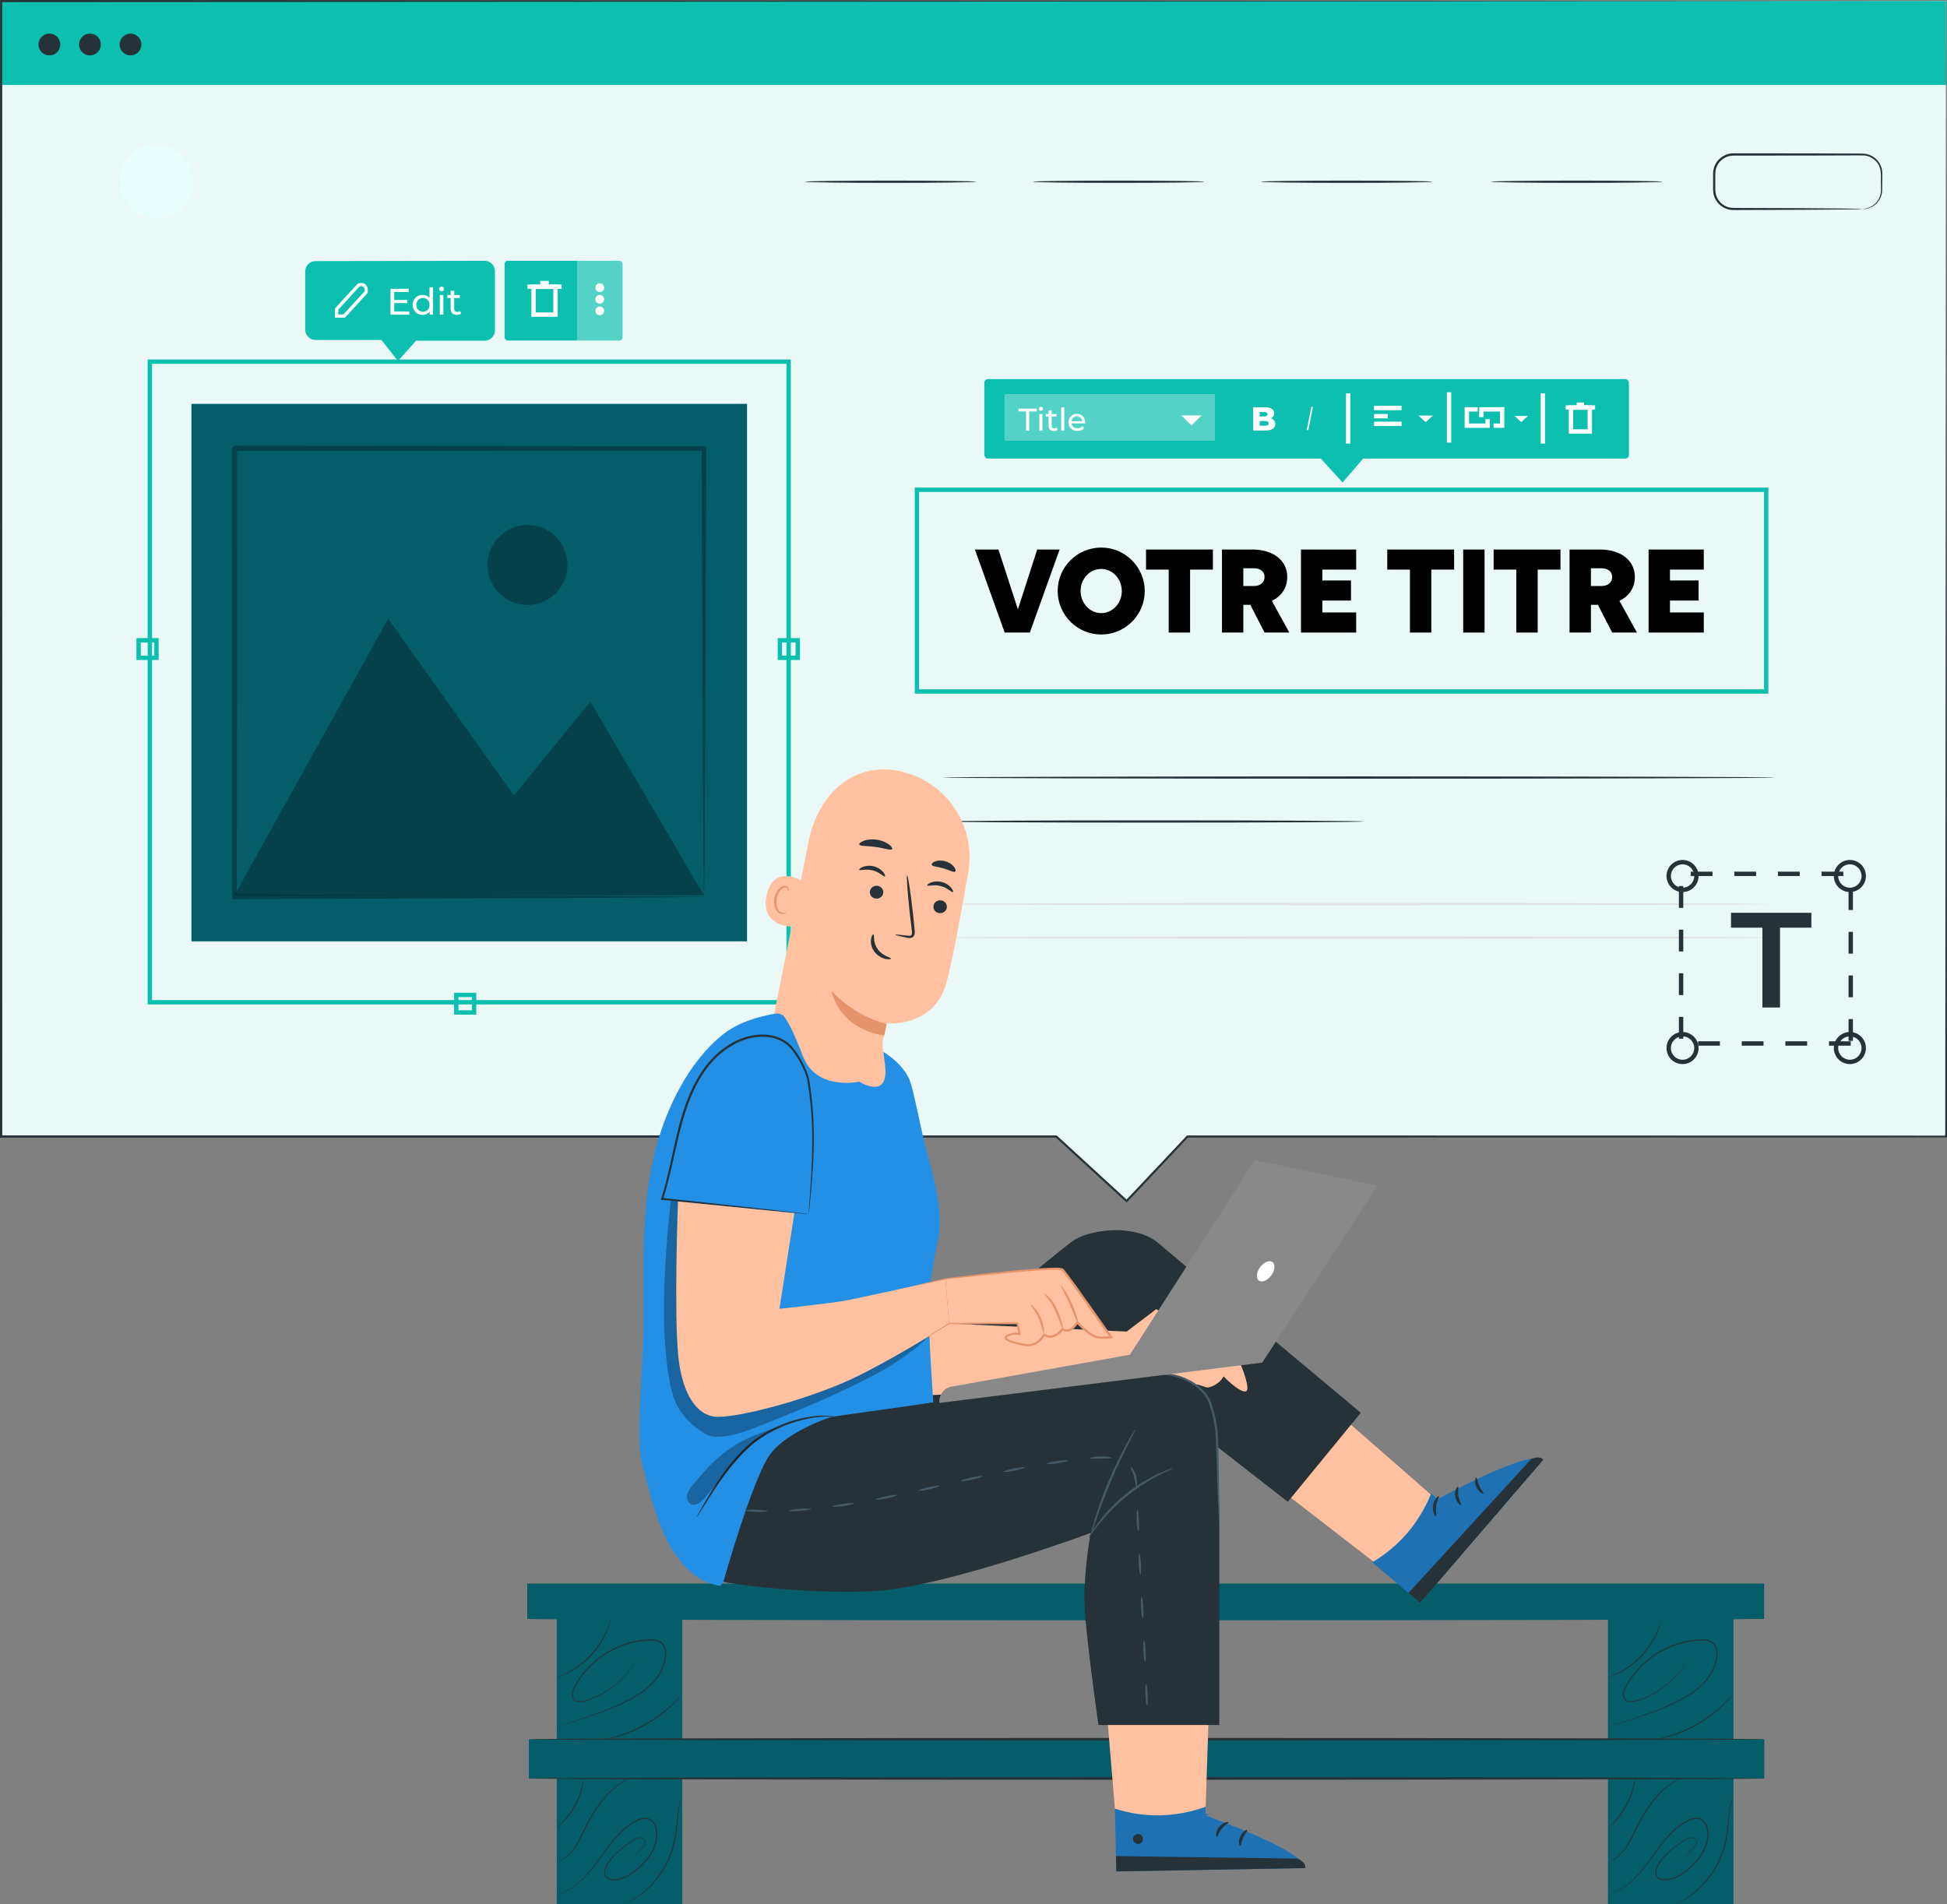 <?xml version="1.0" encoding="UTF-8"?><svg id="Calque_1" xmlns="http://www.w3.org/2000/svg" viewBox="0 0 2249.42 2199.92"><rect x="0" y="0" width="2249.42" height="2199.92" fill="#808080" stroke="none"/><defs><style>.cls-1{fill:#eaf9f8;}.cls-2{fill:#e6fffd;}.cls-3{fill:#e5936a;}.cls-4{fill:#fff;}.cls-5{fill:#ffc19f;}.cls-6{fill:#e0e0e0;}.cls-7{fill:#1e72b4;}.cls-8{fill:#055d69;}.cls-9{fill:#0dbfaf;}.cls-10{fill:#455a64;}.cls-11{fill:#888;}.cls-12{fill:#263238;}.cls-13{fill:#2490e5;}.cls-14{opacity:.3;}</style></defs><polygon class="cls-1" points="2248.41 1.22 1.31 1.22 1.31 1313.15 1220.32 1313.15 1301.63 1387.69 1371.94 1313.15 2248.41 1313.15 2248.41 1.22"/><rect class="cls-9" x="1.31" y="1.22" width="2247.1" height="96.97"/><circle class="cls-12" cx="57.05" cy="51.42" r="12.6"/><circle class="cls-12" cx="103.91" cy="51.42" r="12.6"/><circle class="cls-12" cx="150.78" cy="51.42" r="12.6"/><path class="cls-12" d="m1127.98,209.98c0,.72-44.35,1.31-99.05,1.31s-99.06-.59-99.06-1.31,44.34-1.31,99.06-1.31,99.05.59,99.05,1.31Z"/><path class="cls-12" d="m1391.49,209.98c0,.72-44.35,1.31-99.05,1.31s-99.06-.59-99.06-1.31,44.34-1.31,99.06-1.31,99.05.59,99.05,1.31Z"/><path class="cls-12" d="m1654.99,209.98c0,.72-44.35,1.31-99.05,1.31s-99.06-.59-99.06-1.31,44.34-1.31,99.06-1.31,99.05.59,99.05,1.31Z"/><path class="cls-12" d="m1920.84,209.98c0,.72-44.35,1.31-99.05,1.31s-99.06-.59-99.06-1.31,44.34-1.31,99.06-1.31,99.05.59,99.05,1.31Z"/><path class="cls-9" d="m352.62,313.6v67.31c0,6.57,5.33,11.9,11.89,11.9h76.19l19.05,24.24,20.89-23.36h79.25c6.57,0,11.9-5.33,11.9-11.89v-68.55c0-6.58-5.34-11.91-11.92-11.9l-195.38.36c-6.56.01-11.87,5.33-11.87,11.89Z"/><path class="cls-4" d="m398.47,367.12h-11.43v-10.77l26.31-28.73.53-.14c3.68-1.01,6.55-.59,8.52,1.22,3.32,3.04,2.43,8.64,2.32,9.27l-.1.54-26.15,28.62Zm-7.65-3.78h5.98l24.26-26.56c.15-1.41.12-4.09-1.22-5.32-.88-.8-2.37-.97-4.46-.48l-24.56,26.83v5.53Z"/><path class="cls-4" d="m472.89,359.86v3.72h-21.72v-29.92h21.12v3.72h-16.84v9.19h15.01v3.63h-15.01v9.66h17.44Z"/><path class="cls-4" d="m500.32,331.86v31.72h-3.93v-3.59c-1.84,2.57-4.75,3.85-8.08,3.85-6.63,0-11.46-4.66-11.46-11.58s4.83-11.54,11.46-11.54c3.21,0,6.03,1.2,7.91,3.63v-12.48h4.1Zm-4.06,20.39c0-4.83-3.29-7.95-7.61-7.95s-7.65,3.12-7.65,7.95,3.29,7.99,7.65,7.99,7.61-3.16,7.61-7.99Z"/><path class="cls-4" d="m507.39,333.91c0-1.5,1.2-2.69,2.78-2.69s2.78,1.15,2.78,2.61c0,1.54-1.15,2.74-2.78,2.74s-2.78-1.15-2.78-2.65Zm.73,7.01h4.1v22.66h-4.1v-22.66Z"/><path class="cls-4" d="m532.79,362.25c-1.24,1.07-3.12,1.58-4.96,1.58-4.57,0-7.18-2.52-7.18-7.1v-12.44h-3.85v-3.38h3.85v-4.96h4.1v4.96h6.5v3.38h-6.5v12.27c0,2.44,1.28,3.81,3.55,3.81,1.2,0,2.35-.39,3.21-1.07l1.28,2.95Z"/><path class="cls-9" d="m913.65,1160.55H170.6V415.35h743.04v745.2Zm-738-5.04h732.96V420.39H175.64v735.12Z"/><path class="cls-9" d="m550.27,1172.37h-25.65v-25.31h25.65v25.31Zm-20.61-5.04h15.57v-15.23h-15.57v15.23Z"/><path class="cls-9" d="m924.17,762.58h-25.64v-25.31h25.64v25.31Zm-20.61-5.04h15.57v-15.23h-15.57v15.23Z"/><path class="cls-9" d="m183.28,762.58h-25.65v-25.31h25.65v25.31Zm-20.61-5.04h15.57v-15.23h-15.57v15.23Z"/><path class="cls-9" d="m2043.07,801.49h-986.23v-238.11h986.23v238.11Zm-981.19-5.04h976.15v-228.03h-976.15v228.03Z"/><path class="cls-12" d="m2050.18,898.4c0,.73-215.19,1.31-480.58,1.31s-480.63-.59-480.63-1.31,215.14-1.31,480.63-1.31,480.58.59,480.58,1.31Z"/><path class="cls-6" d="m2045,1044.65c0,.73-215.19,1.31-480.58,1.31s-480.63-.59-480.63-1.31,215.15-1.31,480.63-1.31,480.58.59,480.58,1.31Z"/><path class="cls-6" d="m2045,1083.31c0,.73-215.19,1.31-480.58,1.31s-480.63-.59-480.63-1.31,215.15-1.31,480.63-1.31,480.58.59,480.58,1.31Z"/><path class="cls-12" d="m1575.76,949.16c0,.72-108.98,1.31-243.38,1.31s-243.4-.59-243.4-1.31,108.96-1.31,243.4-1.31,243.38.59,243.38,1.31Z"/><path class="cls-12" d="m2138.22,1208.19h-25.19v-5.04h25.19v5.04Zm-50.39,0h-25.19v-5.04h25.19v5.04Zm-50.39,0h-25.19v-5.04h25.19v5.04Zm-50.39,0h-25.19v-5.04h25.19v5.04Zm153.69-5.55h-5.04v-25.19h5.04v25.19Zm-196.02-2.51h-5.04v-25.19h5.04v25.19Zm196.02-47.88h-5.04v-25.19h5.04v25.19Zm-196.02-2.51h-5.04v-25.19h5.04v25.19Zm196.02-47.88h-5.04v-25.19h5.04v25.19Zm-196.02-2.51h-5.04v-25.19h5.04v25.19Zm196.02-47.88h-5.04v-25.19h5.04v25.19Zm-196.02-2.51h-5.04v-25.19h5.04v25.19Zm184.93-36.79h-25.19v-5.04h25.19v5.04Zm-50.39,0h-25.19v-5.04h25.19v5.04Zm-50.39,0h-25.19v-5.04h25.19v5.04Zm-50.38,0h-25.19v-5.04h25.19v5.04Z"/><path class="cls-12" d="m1943.9,1030.69c-10.22,0-18.54-8.32-18.54-18.54s8.32-18.54,18.54-18.54,18.54,8.32,18.54,18.54-8.32,18.54-18.54,18.54Zm0-32.03c-7.44,0-13.5,6.06-13.5,13.5s6.06,13.5,13.5,13.5,13.5-6.05,13.5-13.5-6.06-13.5-13.5-13.5Z"/><path class="cls-12" d="m2137.21,1030.69c-10.22,0-18.54-8.32-18.54-18.54s8.32-18.54,18.54-18.54,18.54,8.32,18.54,18.54-8.32,18.54-18.54,18.54Zm0-32.03c-7.44,0-13.5,6.06-13.5,13.5s6.06,13.5,13.5,13.5,13.5-6.05,13.5-13.5-6.06-13.5-13.5-13.5Z"/><path class="cls-12" d="m1943.9,1229.48c-10.22,0-18.54-8.32-18.54-18.54s8.32-18.54,18.54-18.54,18.54,8.32,18.54,18.54-8.32,18.54-18.54,18.54Zm0-32.03c-7.44,0-13.5,6.06-13.5,13.5s6.06,13.5,13.5,13.5,13.5-6.06,13.5-13.5-6.06-13.5-13.5-13.5Z"/><path class="cls-12" d="m2137.21,1229.48c-10.22,0-18.54-8.32-18.54-18.54s8.32-18.54,18.54-18.54,18.54,8.32,18.54,18.54-8.32,18.54-18.54,18.54Zm0-32.03c-7.44,0-13.5,6.06-13.5,13.5s6.06,13.5,13.5,13.5,13.5-6.06,13.5-13.5-6.06-13.5-13.5-13.5Z"/><path class="cls-12" d="m2036.15,1071.86h-36.27v-17.2h92.85v17.2h-36.27v92.22h-20.32v-92.22Z"/><path class="cls-12" d="m2151.77,241.48c0-.16,1.68-.08,4.73-.79,2.98-.76,7.51-2.51,11.39-6.99,1.91-2.21,3.65-5.07,4.53-8.52,1.01-3.41.7-7.35.7-11.65-.54-8.3,1.97-19.1-5.55-26.99-3.41-3.84-8.5-6.55-14.1-6.95-5.7-.15-11.92,0-18.19-.01-12.64.04-26.13.08-40.33.12-28.43.03-59.63.07-92.4.1-7.77-.06-15.14,4.6-18.51,11.34-1.76,3.38-2.41,7.03-2.29,10.9,0,3.93,0,7.83-.01,11.69.05,3.92-.28,7.69.73,11.09.88,3.47,2.78,6.6,5.19,9.13,2.45,2.51,5.52,4.35,8.79,5.38,3.29,1.05,6.71.93,10.33.93,28.36.11,53.91.2,75.47.28,21.31.17,38.63.32,50.88.42,5.84.1,10.45.19,13.83.25,1.45.05,2.63.1,3.6.13.81.04,1.23.09,1.23.13s-.42.09-1.23.13c-.97.04-2.15.08-3.6.13-3.38.06-8,.14-13.83.25-12.24.1-29.57.24-50.88.42-21.55.08-47.11.18-75.47.28-3.46,0-7.34.18-11.05-1-3.67-1.14-7.1-3.19-9.86-5.99-2.71-2.82-4.85-6.33-5.85-10.22-.58-1.93-.75-3.95-.83-5.97,0-1.92,0-3.84-.01-5.78,0-3.86,0-7.76-.01-11.69-.15-3.98.59-8.36,2.56-12.09,3.78-7.59,12.09-12.84,20.83-12.77,32.77.04,63.98.07,92.4.1,14.19.04,27.68.08,40.33.12,6.35.07,12.33-.04,18.35.17,6.13.5,11.66,3.53,15.32,7.74,3.69,4.21,5.64,9.51,5.7,14.53-.02,4.84-.04,9.41-.06,13.69-.07,4.21.18,8.33-.97,11.98-1.01,3.63-2.91,6.6-4.97,8.86-4.19,4.58-8.96,6.22-12.04,6.83-3.16.56-4.84.28-4.84.28Z"/><rect class="cls-9" x="583" y="301.35" width="136.22" height="92.06" rx="3.51" ry="3.51"/><path class="cls-4" d="m644.31,366.03h-30.38v-37.11h30.38v37.11Zm-25.34-5.04h20.3v-27.03h-20.3v27.03Z"/><rect class="cls-4" x="624.18" y="324.57" width="9.88" height="6.47"/><rect class="cls-4" x="609.36" y="328.72" width="39.52" height="5.04"/><path class="cls-4" d="m697.96,332.38c0,2.78-2.25,5.03-5.03,5.03s-5.03-2.25-5.03-5.03,2.25-5.03,5.03-5.03,5.03,2.25,5.03,5.03Z"/><path class="cls-4" d="m697.96,345.78c0,2.78-2.25,5.03-5.03,5.03s-5.03-2.25-5.03-5.03,2.25-5.03,5.03-5.03,5.03,2.25,5.03,5.03Z"/><path class="cls-4" d="m697.96,359.18c0,2.78-2.25,5.03-5.03,5.03s-5.03-2.25-5.03-5.03,2.25-5.03,5.03-5.03,5.03,2.25,5.03,5.03Z"/><g class="cls-14"><path class="cls-4" d="m666.67,301.35h49.05c1.94,0,3.51,1.57,3.51,3.51v85.05c0,1.94-1.57,3.51-3.51,3.51h-49.05v-92.06h0Z"/></g><rect class="cls-8" x="221.18" y="466.63" width="641.89" height="621.02"/><g class="cls-14"><polygon points="270.95 1034.5 448.51 714.93 593.75 919.18 682 810.71 813.3 1034.5 270.95 1034.5"/></g><g class="cls-14"><path d="m655.62,652.77c0,25.51-20.68,46.19-46.19,46.19s-46.19-20.68-46.19-46.19,20.68-46.19,46.19-46.19,46.19,20.68,46.19,46.19Z"/></g><g class="cls-14"><path d="m813.3,515.42c-157.08-.12-343.28-.27-542.3-.43.6-.68-5.84,5.83-3.12,3.15v17.57s0,17.64,0,17.64c0,11.74,0,23.42,0,35.06,0,23.27,0,46.33.02,69.15.03,45.64.05,90.32.08,133.82.1,86.97.2,169.2.29,244.84v2.68h2.66c162.58-.57,298.38-1.03,393.85-1.36,47.14-.3,84.31-.54,110-.7,12.4-.13,22.02-.24,28.82-.31,3.06-.06,5.44-.12,7.31-.15,1.62-.05,2.43-.1,2.37-.15-.05-.05-.95-.1-2.67-.15-1.94-.04-4.43-.09-7.6-.15-6.93-.07-16.72-.18-29.34-.31-25.83-.16-63.21-.4-110.6-.7-94.53-.33-228.78-.79-389.47-1.35.09-74.92.19-156.23.29-242.19.03-43.5.05-88.18.08-133.82,0-22.82.02-45.88.02-69.15,0-11.64,0-23.32,0-35.06v-32.24c196.8-.16,380.95-.3,536.69-.43.55,153.92,1.01,282.15,1.34,372.35.29,45.22.52,80.84.68,105.47.13,12.01.23,21.34.31,27.95.06,3.01.11,5.38.14,7.24.05,1.64.1,2.5.15,2.55.05.05.1-.71.15-2.25.04-1.79.09-4.06.15-6.96.07-6.49.17-15.64.3-27.44.16-24.48.39-59.9.68-104.87.32-91.12.79-220.86,1.34-376.64v-2.62s-2.63,0-2.63,0Z"/></g><rect class="cls-9" x="1137.23" y="438.03" width="744.67" height="91.83" rx="4.08" ry="4.08"/><g class="cls-14"><rect class="cls-4" x="1160.51" y="455.29" width="243.18" height="54.04"/></g><path class="cls-4" d="m1185.48,475.34h-8.75v-3.17h21.11v3.17h-8.75v22.34h-3.61v-22.34Z"/><path class="cls-4" d="m1200.2,472.39c0-1.27,1.02-2.3,2.37-2.3s2.37.98,2.37,2.22c0,1.31-.98,2.33-2.37,2.33s-2.37-.98-2.37-2.26Zm.62,5.98h3.5v19.32h-3.5v-19.32Z"/><path class="cls-4" d="m1221.85,496.55c-1.06.91-2.66,1.35-4.23,1.35-3.9,0-6.13-2.15-6.13-6.05v-10.6h-3.28v-2.88h3.28v-4.23h3.5v4.23h5.54v2.88h-5.54v10.46c0,2.08,1.1,3.24,3.03,3.24,1.02,0,2-.33,2.74-.91l1.09,2.51Z"/><path class="cls-4" d="m1226.07,470.64h3.5v27.04h-3.5v-27.04Z"/><path class="cls-4" d="m1253.62,489.19h-15.67c.44,3.39,3.17,5.65,7,5.65,2.26,0,4.16-.76,5.58-2.33l1.93,2.26c-1.75,2.04-4.41,3.13-7.62,3.13-6.23,0-10.39-4.12-10.39-9.88s4.12-9.84,9.69-9.84,9.55,4.01,9.55,9.95c0,.29-.04.73-.07,1.06Zm-15.67-2.51h12.39c-.36-3.25-2.8-5.54-6.2-5.54s-5.83,2.26-6.2,5.54Z"/><polygon class="cls-4" points="1364.95 480 1388.11 480 1376.53 491.58 1364.95 480"/><path class="cls-4" d="m1473.36,490.01c0,4.64-3.84,7.37-11.05,7.37h-14.5v-26.86h13.73c7.06,0,10.52,2.88,10.52,7.02,0,2.57-1.3,4.64-3.61,5.83,3.03,1.07,4.91,3.38,4.91,6.64Zm-18.03-14v5.18h5.22c2.53,0,3.83-.88,3.83-2.61s-1.3-2.57-3.83-2.57h-5.22Zm10.36,13.16c0-1.84-1.38-2.72-3.99-2.72h-6.37v5.45h6.37c2.61,0,3.99-.88,3.99-2.72Z"/><path class="cls-4" d="m1515.02,470.08h1.96l-5.37,26.86h-1.95l5.37-26.86Z"/><rect class="cls-4" x="1555.04" y="454.41" width="5.04" height="58.13"/><rect class="cls-4" x="1671.61" y="453.25" width="5.04" height="58.13"/><rect class="cls-4" x="1780.03" y="454.41" width="5.04" height="58.13"/><rect class="cls-4" x="1587.44" y="468.84" width="31.8" height="5.04"/><rect class="cls-4" x="1587.44" y="487.18" width="31.8" height="5.04"/><rect class="cls-4" x="1587.44" y="478.33" width="15.9" height="5.04"/><polygon class="cls-4" points="1638.74 480.14 1655.53 480.14 1647.14 487.74 1638.74 480.14"/><polygon class="cls-4" points="1721.23 494.37 1692.14 494.37 1692.14 470.48 1707.21 470.48 1707.21 475.52 1697.18 475.52 1697.18 489.33 1716.19 489.33 1716.19 484.31 1721.23 484.31 1721.23 494.37"/><polygon class="cls-4" points="1738 494.37 1725.6 494.37 1725.6 489.33 1732.96 489.33 1732.96 475.52 1713.95 475.52 1713.95 481.95 1708.91 481.95 1708.91 470.48 1738 470.48 1738 494.37"/><polygon class="cls-4" points="1749.78 480.52 1765.31 480.52 1757.54 487.74 1749.78 480.52"/><path class="cls-4" d="m1839.27,501.07h-26.83v-32.62h26.83v32.62Zm-21.79-5.04h16.75v-22.54h-16.75v22.54Z"/><rect class="cls-4" x="1821.6" y="465.06" width="8.5" height="5.57"/><rect class="cls-4" x="1808.86" y="468.28" width="33.99" height="5.04"/><polygon class="cls-9" points="1521.3 524.67 1551.12 557.44 1579.96 524.02 1521.3 524.67"/><circle class="cls-2" cx="180.76" cy="209.98" r="42.78"/><path class="cls-12" d="m2248.41,1.22c0,8.15.39,508.76,1.01,1311.93v1.01s-1.01,0-1.01,0c-262.67.06-557.53.12-876.47.19l.88-.38c-21.71,23.03-45.91,48.69-70.3,74.56l-.83.88-.89-.81c-25.18-23.08-53.14-48.71-81.32-74.53l.84.33c-367.49.02-769.51.05-1188.26.07H0v-1.31C.03,848.65.07,405.41.1,1.22V0h1.22c1318.38.71,2236.08,1.21,2247.1,1.22-11.01,0-928.72.5-2247.1,1.22l1.22-1.22c.03,404.19.06,847.43.09,1311.93l-1.31-1.31h30.75c418.75.03,820.76.05,1188.26.07h.48l.36.33c28.17,25.83,56.12,51.47,81.29,74.56l-1.71.06c24.4-25.86,48.6-51.51,70.32-74.53l.36-.38h.52c318.94.07,613.8.14,876.47.19l-1.01,1.01c.62-803.16,1.01-1303.78,1.01-1311.93Z"/><path class="cls-12" d="m687.63,2035.14c0-.72,278.44-1.31,622.03-1.31s621.97.59,621.97,1.31-278.5,1.31-621.97,1.31"/><rect class="cls-8" x="643.22" y="2049.93" width="145.03" height="149.99"/><path class="cls-12" d="m728.16,2054.01c.04.1-1.63.88-4.52,2.52-2.87,1.66-6.97,4.21-11.56,7.98-9.31,7.39-20.08,20.07-28.96,35.92-4.54,7.87-8.23,15.69-11.77,22.76-3.55,7.05-7.37,13.19-11.5,17.59-4.08,4.44-8.26,7.14-11.31,8.52-3.06,1.41-4.94,1.63-4.94,1.63-.04-.12,1.78-.53,4.73-2.05,2.94-1.49,6.96-4.24,10.89-8.68,8.27-8.7,13.75-24.57,22.86-40.38,8.92-15.94,19.93-28.7,29.47-35.99,4.7-3.72,8.91-6.18,11.87-7.73,2.98-1.52,4.75-2.11,4.75-2.11Z"/><path class="cls-12" d="m725.83,2150.27s.96-.8,2.78-2.3c1.82-1.51,4.47-3.78,7.66-6.94,1.59-1.58,3.31-3.39,5.11-5.44,1.7-2,4-4.39,3.81-7.48-.25-3.09-4.08-5.14-7.41-4.27-3.43.78-6.46,3.34-9.8,5.52-6.57,4.57-13.73,9.8-19.93,16.88-3.04,3.53-5.98,7.53-7.94,12.03-.91,2.26-1.45,4.79-.83,7.14.6,2.36,2.5,4.24,4.89,5.11,4.83,1.82,10.46.61,15.53-1.24,5.13-1.97,9.9-5.08,14.36-8.67,8.83-7.23,17.39-16.16,21.56-27.63,2.06-5.68,2.95-11.75,2.21-17.58-.65-5.66-3.44-11.72-8.92-13.31-5.4-1.56-11.08.74-15.74,3.4-4.8,2.72-9.11,6.04-13.03,9.58-15.57,14.45-25.21,31.35-35.45,43.75-9.96,12.69-20.31,21.1-28.33,25.25-3.98,2.14-7.29,3.34-9.56,4.02-2.27.69-3.51.88-3.51.88,0,0,.29-.12.87-.3.58-.19,1.45-.4,2.56-.81,2.24-.75,5.5-2.01,9.41-4.2,7.89-4.25,18.06-12.67,27.89-25.37,10.12-12.41,19.67-29.37,35.37-44.04,3.95-3.6,8.32-6.98,13.2-9.76,4.78-2.71,10.65-5.22,16.66-3.53,2.94.87,5.44,3.02,6.96,5.66,1.58,2.62,2.41,5.62,2.8,8.63.77,6.05-.15,12.31-2.27,18.14-4.3,11.8-13.03,20.85-21.96,28.14-4.54,3.64-9.41,6.81-14.69,8.83-5.22,1.88-11.03,3.18-16.34,1.2-2.61-.94-4.86-3.14-5.53-5.86-.7-2.72-.06-5.45.9-7.82,2.08-4.73,5.05-8.7,8.17-12.3,6.33-7.16,13.57-12.38,20.2-16.92,3.36-2.15,6.39-4.72,10.12-5.56,3.65-.92,7.93,1.33,8.24,4.96.15,3.55-2.35,5.93-4.05,7.93-1.84,2.04-3.59,3.83-5.21,5.4-6.54,6.22-10.77,8.9-10.77,8.9Z"/><path class="cls-12" d="m787.34,2076.03c.12.04-.52,2-1.33,5.64-.83,3.63-1.74,8.95-2.44,15.58-.75,6.62-1.24,14.56-2.5,23.34-1.26,8.77-3.8,18.29-7.97,27.66-8.33,18.84-21.49,32.74-32.17,40.72-10.72,8.14-18.68,10.88-18.68,10.88-.02-.04.43-.31,1.29-.78,1.16-.62,2.41-1.28,3.79-2.02,3.2-1.9,7.88-4.6,13.08-8.76,10.46-8.08,23.36-21.91,31.59-40.53,8.6-18.57,9.01-37.43,10.72-50.6.82-6.64,1.86-11.97,2.83-15.59.95-3.62,1.79-5.53,1.79-5.53Z"/><path class="cls-12" d="m674.63,2053.55c.08,0,.03.95-.13,2.66-.14,1.71-.52,4.16-1.14,7.16-1.23,6-3.78,14.17-8.16,22.46-4.4,8.29-9.74,14.99-14.04,19.35-2.14,2.19-3.98,3.86-5.32,4.93-1.33,1.08-2.09,1.64-2.14,1.58-.14-.17,2.75-2.61,6.84-7.09,4.1-4.47,9.25-11.14,13.59-19.33,4.33-8.18,6.96-16.19,8.4-22.09,1.44-5.9,1.89-9.65,2.1-9.63Z"/><rect class="cls-8" x="643.22" y="1864.56" width="145.03" height="145.03"/><path class="cls-12" d="m705.57,1870.63c.08.02-.21,1.33-.81,3.69-.55,2.37-1.66,5.73-3.28,9.77-3.21,8.09-9.18,18.77-18.23,28.6-9.08,9.8-19.25,16.6-27.06,20.45-3.9,1.94-7.16,3.3-9.48,4.05-2.3.78-3.59,1.18-3.61,1.1-.03-.08,1.2-.62,3.45-1.54,2.25-.87,5.44-2.35,9.26-4.36,7.64-4,17.6-10.83,26.57-20.51,8.93-9.71,14.94-20.18,18.32-28.11,1.71-3.96,2.92-7.26,3.61-9.57.73-2.31,1.18-3.58,1.26-3.56Z"/><path class="cls-12" d="m735.66,1917.63s-2.41,5.14-8.7,13.17c-6.24,7.97-16.78,18.82-32.92,27.47-4,2.19-8.4,4.09-13.07,5.83-4.56,1.67-9.94,3.57-15.38,1.71-2.66-.97-4.77-3.63-4.97-6.58-.28-2.94.7-5.77,1.87-8.38,2.58-5.13,5.55-10.23,9.21-15.04,14.26-19.39,37.7-35.54,65.35-40.24,3.45-.54,6.88-1.01,10.33-1.17,3.42-.31,6.9-.32,10.32.32,3.38.64,6.77,2.31,8.85,5.16,2.1,2.82,2.96,6.27,3.14,9.59.32,13.49-6.32,25.49-14.33,34.37-8.2,8.98-18.08,15.19-27.49,20.22-9.48,4.99-18.63,8.98-27.1,12.31-16.95,6.62-31.07,10.82-40.79,13.78-4.64,1.36-8.37,2.45-11.23,3.29-2.57.73-3.94,1.06-3.94,1.06,0,0,1.32-.48,3.87-1.29,2.84-.89,6.55-2.05,11.16-3.5,9.67-3.1,23.74-7.42,40.61-14.13,8.42-3.37,17.53-7.4,26.94-12.4,9.35-5.03,19.1-11.23,27.14-20.08,7.86-8.74,14.31-20.59,13.97-33.56-.18-3.17-1.01-6.4-2.92-8.94-1.88-2.58-4.92-4.09-8.13-4.7-3.23-.61-6.62-.6-10.01-.29-3.4.16-6.79.63-10.2,1.16-27.31,4.64-50.52,20.59-64.66,39.72-3.63,4.74-6.59,9.81-9.14,14.82-1.15,2.52-2.06,5.22-1.81,7.83.19,2.61,1.97,4.87,4.32,5.75,4.9,1.72,10.16.01,14.69-1.65,4.63-1.7,9-3.56,12.99-5.71,16.06-8.49,26.63-19.16,32.95-27.01,3.2-3.94,5.4-7.21,6.86-9.45,1.41-2.27,2.21-3.43,2.21-3.43Z"/><path class="cls-12" d="m787.12,1958.55s-.19.33-.63.89c-.64.77-1.3,1.57-2,2.41-1.73,2.09-4.42,4.97-7.9,8.36-6.94,6.8-17.43,15.36-30.36,22.71-12.95,7.31-25.7,11.91-35.1,14.36-4.7,1.24-8.55,2.06-11.24,2.47-1.08.17-2.1.32-3.09.48-.71.1-1.08.13-1.09.09,0-.04.35-.15,1.05-.32.98-.22,1.98-.46,3.04-.7,2.65-.55,6.45-1.5,11.1-2.83,9.29-2.65,21.88-7.33,34.73-14.59,12.83-7.29,23.32-15.67,30.37-22.28,3.53-3.3,6.31-6.07,8.14-8.06.75-.78,1.47-1.53,2.16-2.25.51-.51.79-.76.82-.73Z"/><rect class="cls-8" x="1857.69" y="1864.56" width="145.03" height="145.03"/><path class="cls-12" d="m1920.05,1870.63c.08.02-.21,1.33-.81,3.69-.55,2.37-1.66,5.73-3.28,9.77-3.21,8.09-9.18,18.77-18.23,28.6-9.08,9.8-19.25,16.6-27.06,20.45-3.9,1.94-7.16,3.3-9.48,4.05-2.3.78-3.59,1.18-3.61,1.1-.03-.08,1.2-.62,3.45-1.54,2.25-.87,5.44-2.35,9.26-4.36,7.64-4,17.6-10.83,26.57-20.51,8.93-9.71,14.94-20.18,18.33-28.11,1.71-3.96,2.92-7.26,3.61-9.57.73-2.31,1.18-3.58,1.26-3.56Z"/><path class="cls-12" d="m1950.13,1917.63s-2.41,5.14-8.7,13.17c-6.24,7.97-16.78,18.82-32.92,27.47-4,2.19-8.4,4.09-13.07,5.83-4.56,1.67-9.94,3.57-15.38,1.71-2.66-.97-4.77-3.63-4.97-6.58-.28-2.94.7-5.77,1.87-8.38,2.58-5.13,5.55-10.23,9.21-15.04,14.26-19.39,37.7-35.54,65.35-40.24,3.45-.54,6.88-1.01,10.33-1.17,3.42-.31,6.9-.32,10.32.32,3.38.64,6.77,2.31,8.85,5.16,2.1,2.82,2.96,6.27,3.14,9.59.32,13.49-6.32,25.49-14.33,34.37-8.2,8.98-18.08,15.19-27.49,20.22-9.48,4.99-18.63,8.98-27.1,12.31-16.95,6.62-31.07,10.82-40.79,13.78-4.64,1.36-8.37,2.45-11.23,3.29-2.57.73-3.94,1.06-3.94,1.06,0,0,1.32-.48,3.87-1.29,2.84-.89,6.55-2.05,11.16-3.5,9.67-3.1,23.74-7.42,40.61-14.13,8.42-3.37,17.53-7.4,26.94-12.4,9.35-5.03,19.1-11.23,27.14-20.08,7.86-8.74,14.31-20.59,13.97-33.56-.18-3.17-1.01-6.4-2.92-8.94-1.88-2.58-4.92-4.09-8.13-4.7-3.23-.61-6.62-.6-10.01-.29-3.4.16-6.79.63-10.2,1.16-27.31,4.64-50.52,20.59-64.66,39.72-3.63,4.74-6.59,9.81-9.14,14.82-1.15,2.52-2.06,5.22-1.81,7.83.19,2.61,1.97,4.87,4.32,5.75,4.9,1.72,10.16.01,14.69-1.65,4.63-1.7,9.01-3.56,12.99-5.71,16.06-8.49,26.63-19.16,32.95-27.01,3.2-3.94,5.4-7.21,6.86-9.45,1.41-2.27,2.21-3.43,2.21-3.43Z"/><path class="cls-12" d="m2001.6,1958.55s-.19.33-.63.89c-.64.77-1.3,1.57-2,2.41-1.73,2.09-4.42,4.97-7.9,8.36-6.94,6.8-17.43,15.36-30.36,22.71-12.96,7.31-25.7,11.91-35.1,14.36-4.7,1.24-8.55,2.06-11.24,2.47-1.08.17-2.1.32-3.09.48-.71.1-1.08.13-1.09.09,0-.04.35-.15,1.05-.32.98-.22,1.98-.46,3.04-.7,2.65-.55,6.45-1.5,11.1-2.83,9.29-2.65,21.88-7.33,34.73-14.59,12.83-7.29,23.32-15.67,30.37-22.28,3.53-3.3,6.31-6.07,8.14-8.06.75-.78,1.47-1.53,2.16-2.25.51-.51.79-.76.82-.73Z"/><rect class="cls-8" x="1857.69" y="2049.93" width="145.03" height="149.99"/><path class="cls-12" d="m1942.63,2054.01c.04.1-1.63.88-4.52,2.52-2.87,1.66-6.97,4.21-11.56,7.98-9.31,7.39-20.08,20.07-28.96,35.92-4.54,7.87-8.23,15.69-11.77,22.76-3.55,7.05-7.37,13.19-11.5,17.59-4.08,4.44-8.26,7.14-11.31,8.52-3.06,1.41-4.94,1.63-4.94,1.63-.04-.12,1.78-.53,4.73-2.05,2.94-1.49,6.96-4.24,10.89-8.68,8.27-8.7,13.75-24.57,22.86-40.38,8.92-15.94,19.93-28.7,29.47-35.99,4.7-3.72,8.91-6.18,11.87-7.73,2.98-1.52,4.75-2.11,4.75-2.11Z"/><path class="cls-12" d="m1940.3,2150.27s.96-.8,2.78-2.3c1.82-1.51,4.47-3.78,7.66-6.94,1.59-1.58,3.31-3.39,5.11-5.44,1.7-2,4-4.39,3.81-7.48-.25-3.09-4.08-5.14-7.41-4.27-3.43.78-6.46,3.34-9.8,5.52-6.57,4.57-13.73,9.8-19.93,16.88-3.04,3.53-5.98,7.53-7.94,12.03-.91,2.26-1.45,4.79-.83,7.14.6,2.36,2.5,4.24,4.89,5.11,4.83,1.82,10.46.61,15.53-1.24,5.12-1.97,9.89-5.08,14.36-8.67,8.83-7.23,17.39-16.16,21.56-27.63,2.06-5.68,2.95-11.75,2.21-17.58-.65-5.66-3.44-11.72-8.92-13.31-5.4-1.56-11.08.74-15.74,3.4-4.8,2.72-9.11,6.04-13.03,9.58-15.57,14.45-25.21,31.35-35.45,43.75-9.96,12.69-20.31,21.1-28.33,25.25-3.98,2.14-7.29,3.34-9.56,4.02-2.27.69-3.51.88-3.51.88,0,0,.29-.12.87-.3.58-.19,1.45-.4,2.56-.81,2.24-.75,5.5-2.01,9.41-4.2,7.89-4.25,18.06-12.67,27.89-25.37,10.12-12.41,19.67-29.37,35.37-44.04,3.95-3.6,8.32-6.98,13.2-9.76,4.78-2.71,10.65-5.22,16.66-3.53,2.94.87,5.44,3.02,6.96,5.66,1.58,2.62,2.41,5.62,2.8,8.63.77,6.05-.15,12.31-2.27,18.14-4.3,11.8-13.03,20.85-21.96,28.14-4.54,3.64-9.41,6.81-14.69,8.83-5.22,1.88-11.03,3.18-16.34,1.2-2.61-.94-4.86-3.14-5.53-5.86-.7-2.72-.06-5.45.9-7.82,2.08-4.73,5.05-8.7,8.17-12.3,6.33-7.16,13.57-12.38,20.2-16.92,3.36-2.15,6.39-4.72,10.12-5.56,3.65-.92,7.93,1.33,8.24,4.96.15,3.55-2.35,5.93-4.05,7.93-1.84,2.04-3.59,3.83-5.21,5.4-6.54,6.22-10.77,8.9-10.77,8.9Z"/><path class="cls-12" d="m2001.82,2076.03c.12.04-.52,2-1.33,5.64-.83,3.63-1.74,8.95-2.44,15.58-.75,6.62-1.24,14.56-2.5,23.34-1.26,8.77-3.8,18.29-7.97,27.66-8.33,18.84-21.49,32.74-32.17,40.72-10.72,8.14-18.68,10.88-18.68,10.88-.02-.04.43-.31,1.29-.78,1.16-.62,2.41-1.28,3.79-2.02,3.2-1.9,7.88-4.6,13.08-8.76,10.46-8.08,23.36-21.91,31.59-40.53,8.6-18.57,9.01-37.43,10.72-50.6.82-6.64,1.86-11.97,2.83-15.59.95-3.62,1.79-5.53,1.79-5.53Z"/><path class="cls-12" d="m1889.1,2053.55c.08,0,.03.95-.13,2.66-.14,1.71-.52,4.16-1.14,7.16-1.23,6-3.78,14.17-8.16,22.46-4.4,8.29-9.74,14.99-14.04,19.35-2.14,2.19-3.98,3.86-5.32,4.93-1.33,1.08-2.09,1.64-2.14,1.58-.14-.17,2.75-2.61,6.84-7.09,4.1-4.47,9.25-11.14,13.59-19.33,4.33-8.18,6.96-16.19,8.4-22.09,1.44-5.9,1.89-9.65,2.1-9.63Z"/><rect class="cls-8" x="611.05" y="2009.58" width="1427.29" height="45.31"/><path class="cls-12" d="m2038.34,2054.89c0,.83-319.48,1.51-713.5,1.51s-713.56-.67-713.56-1.51,319.42-1.5,713.56-1.5,713.5.67,713.5,1.5Z"/><path class="cls-12" d="m2038.34,2009.58c0,.83-319.48,1.51-713.5,1.51s-713.56-.67-713.56-1.51,319.42-1.51,713.56-1.51,713.5.67,713.5,1.51Z"/><rect class="cls-8" x="609.18" y="1829.74" width="1428.96" height="40.83"/><path class="cls-8" d="m2021.82,1870.59c0,.83-315.79,1.51-705.24,1.51s-705.3-.67-705.3-1.51,315.72-1.5,705.3-1.5,705.24.67,705.24,1.5Z"/><path class="cls-5" d="m1588.8,1805.91l-99.75-77.17,62.84-90.36,103.37,90.36s-.37,37.76-14.77,53.54c-14.4,15.78-51.69,23.63-51.69,23.63Z"/><path class="cls-7" d="m1660.96,1732.26l-7.39-6.83c-14.23,34.73-37.06,61.18-68.15,79.68l55.23,47,142.37-165.57c-16.65-12.63-122.06,45.72-122.06,45.72Z"/><path class="cls-12" d="m1640.65,1852.11l-13.49-11.48,141.84-154.78s9.55-4.61,14.02.68l-142.37,165.57Z"/><path class="cls-12" d="m1662.43,1728.85c.79.72-2.32,5.08-3.14,11.29-.98,6.19.76,11.26-.2,11.72-.8.61-4.59-4.75-3.47-12.26,1.06-7.51,6.23-11.57,6.82-10.76Z"/><path class="cls-12" d="m1684.54,1717.66c.94.49-.69,5.17.36,10.86.89,5.72,3.99,9.59,3.27,10.36-.53.87-5.74-2.64-6.92-9.74-1.24-7.08,2.51-12.13,3.29-11.48Z"/><path class="cls-12" d="m1713.81,1725.67c-.46.88-5.47-1.47-8.11-7.35-2.69-5.87-1.15-11.18-.19-10.94,1.06.11,1.32,4.61,3.57,9.41,2.13,4.85,5.34,8.01,4.73,8.88Z"/><path class="cls-12" d="m1075.63,1572.38c.28-2.86,149.35-129.67,165.79-139.81,20.66-12.74,71.18-18.47,97.32,4.1,24.25,20.94,233.42,195.66,233.42,195.66l-84.34,102.93-181.77-141.89s-172.43,103.72-174.13,106.28c-1.7,2.55-82.5-28.07-82.5-30.62s26.21-96.64,26.21-96.64Z"/><path class="cls-5" d="m941.16,1260.12c-34.29-7.62-56.19-41.24-49.32-75.69l41.39-207.27c9.35-56.04,49.74-97.31,105.5-86.41l5.09,1.31c51.26,13.16,83.85,63.46,74.85,115.62-8.37,48.52-18.24,102.03-25.1,127.46-14.21,52.63-69.12,47.29-69.12,47.29-.12-.02-2.78,12.32-6.09,27.98-7.43,35.16-42.12,57.52-77.21,49.72h0Z"/><path class="cls-3" d="m1024.32,1183.06s-33.78-6.59-63.53-37.97c0,0,6.9,42.7,60.81,51.47l2.72-13.5Z"/><path class="cls-12" d="m1093.78,1049.21c-.88,4.02-5.01,6.58-9.22,5.74-4.2-.84-6.91-4.78-6.03-8.79.88-4.02,5.01-6.59,9.22-5.75,4.21.84,6.92,4.78,6.03,8.8Z"/><path class="cls-12" d="m1100.89,1030.81c-1.19.74-5.81-4.95-13.93-7.01-8.08-2.18-15.11.47-15.73-.75-.32-.55,1.09-2.08,4.17-3.3,3.03-1.22,7.86-1.94,12.91-.62,5.05,1.33,8.82,4.28,10.78,6.81,2,2.55,2.39,4.55,1.82,4.87Z"/><path class="cls-12" d="m1020.33,1032.41c-.88,4.02-5.01,6.58-9.22,5.74-4.2-.84-6.91-4.77-6.03-8.79.88-4.02,5.01-6.59,9.22-5.75,4.21.84,6.91,4.78,6.03,8.8Z"/><path class="cls-12" d="m1022.34,1012.72c-1.19.74-5.82-4.95-13.94-7.01-8.08-2.17-15.11.47-15.73-.75-.32-.55,1.08-2.08,4.17-3.3,3.03-1.23,7.86-1.94,12.91-.62,5.05,1.33,8.82,4.28,10.78,6.81,2,2.55,2.39,4.55,1.82,4.87Z"/><path class="cls-12" d="m1034.41,1080.04c.08-.47,5.35-.05,13.79,1,2.13.32,4.19.41,4.91-.91.87-1.37.58-3.83.19-6.5-.66-5.51-1.35-11.29-2.08-17.35-2.74-24.65-4.16-44.7-3.17-44.8,1-.1,4.02,19.79,6.77,44.44.63,6.07,1.23,11.85,1.79,17.38.18,2.56.84,5.57-1.01,8.41-.95,1.4-2.76,2.14-4.18,2.15-1.43.06-2.6-.21-3.65-.41-8.34-1.67-13.45-2.94-13.36-3.41Z"/><path class="cls-12" d="m1009.09,1079.52c1.34.26-.9,9.07,5.03,17.26,5.92,8.2,15.56,9.62,15.31,10.87-.02.58-2.53,1.17-6.52.27-3.92-.87-9.28-3.57-12.91-8.58-3.61-5.01-4.28-10.64-3.65-14.33.61-3.77,2.15-5.7,2.74-5.49Z"/><path class="cls-12" d="m1030.67,981.05c-1.37,2-9.2-1.12-19.01-2.42-9.79-1.49-18.18-.68-18.94-2.98-.32-1.09,1.55-2.82,5.2-4.16,3.62-1.34,9.05-2.11,14.93-1.28,5.87.84,10.87,3.09,13.98,5.39,3.13,2.3,4.45,4.49,3.83,5.45Z"/><path class="cls-12" d="m1103.6,1007.02c-1.9,1.48-7-1.87-13.7-3.69-6.63-2.05-12.73-1.95-13.54-4.21-.33-1.08,1.04-2.7,3.97-3.8,2.9-1.11,7.36-1.48,11.94-.15,4.58,1.33,8.15,4.03,10.01,6.52,1.89,2.5,2.18,4.6,1.32,5.34Z"/><path class="cls-5" d="m927.37,1018.01c-.8-.62-33.52-20.04-41.64,16.35-8.11,36.39,30.1,37.03,30.39,36,.3-1.03,11.24-52.35,11.24-52.35Z"/><path class="cls-3" d="m908.08,1054.1c-.13-.15-.73.3-1.91.55-1.15.25-3.02.17-4.76-.96-3.53-2.27-5.41-9.09-4.12-15.69.65-3.33,2.04-6.33,3.8-8.68,1.7-2.41,3.84-3.89,5.85-3.8,2.03-.02,3.14,1.45,3.35,2.57.26,1.13-.13,1.8.05,1.91.08.11.92-.44.96-2,.01-.76-.22-1.71-.92-2.6-.71-.9-1.92-1.55-3.3-1.71-2.85-.43-5.95,1.59-7.88,4.17-2.09,2.56-3.73,5.91-4.46,9.65-1.4,7.39.82,15.09,5.74,17.78,2.41,1.24,4.72.94,6.01.33,1.33-.65,1.7-1.42,1.59-1.51Z"/><path class="cls-5" d="m1433.35,1576.57l-97.4-63.99-34.31,25.95-235.81-10.62-.18,6.72-14.75,78.85,292.87-17.5s17.29,13.07,24.94,9.92c7.65-3.15,14.46-6.33,14.46-6.33l11.66,3.68c13.5-2.15,18.84-12.93,18.84-12.93,0,0,16.33,17.25,24.73,17.48,8.4.23-5.03-31.22-5.03-31.22Z"/><path class="cls-13" d="m898.75,1170.81s-34.83,4.04-58.65,20.86c-37.64,26.58-77.16,87.93-90.23,172.97-10.88,70.75-3.95,146.49-7.25,198.38-5.01,78.66-5.29,114.17,0,131.54,8.78,28.84,24.59,127.84,89.8,137.87,0,0,22.57-31.35,31.35-63.95,8.78-32.6,38.75-123.2,122.64-134.36,7.46-.99,91.86-13.7,91.86-13.7,0,0-5.65-81.13-5.65-113.1,0-15.99,5.3-46.11,10.6-72.24,6.77-33.37-2.69-68.84-11.75-101.66-9.19-33.31-15.92-77.27-22.03-88.81-11.29-21.32-34.51-32.47-34.51-32.47l-116.16-41.34Z"/><path class="cls-5" d="m898.75,1170.81s6.45-9.8,28.63,48.92c15.64,41.42,65.18,30.01,65.18,30.01,0,0,34.88,22.23,30.03-18.83-7.06-59.79-4.98-17.3-4.98-17.3l-56.2-30.49-62.66-12.31Z"/><path class="cls-12" d="m963.3,1636.66c-.02.24-2.95.02-8.2.09-5.25,0-12.86.66-22.06,2.49-9.18,1.88-19.98,4.98-31.3,10.06-11.31,5.01-23.29,11.8-34.13,21.06-21.46,19.02-35.85,41.16-46.12,56.87-4.85,7.69-8.87,14.06-11.93,18.91-2.82,4.47-4.45,6.9-4.61,6.81-.15-.09,1.17-2.7,3.73-7.33,2.56-4.63,6.33-11.28,11.24-19.37,9.92-16,24.12-38.48,45.98-57.87,11.11-9.48,23.33-16.32,34.88-21.29,11.54-5.04,22.56-8,31.92-9.67,9.37-1.62,17.11-2,22.42-1.69,2.66,0,4.7.41,6.09.53,1.39.18,2.1.32,2.1.41Z"/><path class="cls-13" d="m764.03,1384.3s28.13-174.23,106.5-180.77c78.37-6.53,70.33,86.03,66.31,130.68-4.02,44.65-9.04,68.6-9.04,68.6l-163.76-18.51Z"/><path class="cls-12" d="m934.3,1402.81s-.99-.01-3.01-.18c-2.2-.19-5.19-.46-9.01-.8-8.12-.77-19.73-1.87-34.4-3.26-29.96-2.96-72.38-7.15-123.01-12.16l-1.42-.14.44-1.37c6.86-21.17,11.32-44.92,17.06-69.79,5.84-24.74,13.23-51.17,28.36-74.76,12.05-18.88,29.44-34.24,49.68-41.28,10.1-3.35,20.83-4.71,31.04-2.95,10.17,1.61,19.81,6.72,26.02,14.51,6.24,7.58,10.97,15.87,14.7,24.32,1.83,4.24,3.36,8.56,4.24,13.04.73,4.44,1.35,8.72,1.91,12.99,2.16,17.05,3.2,33.04,3.33,47.64.27,29.22-1.9,52.77-3.29,69-.78,8.01-1.4,14.3-1.84,18.76-.24,2.02-.43,3.62-.57,4.86-.14,1.07-.21,1.6-.24,1.56-.03-.03,0-.63.05-1.75.07-1.24.16-2.84.27-4.87.31-4.43.75-10.68,1.31-18.65,1.08-16.25,2.96-39.79,2.45-68.88-.25-14.54-1.39-30.45-3.64-47.39-.57-4.22-1.22-8.56-1.96-12.86-.84-4.21-2.35-8.42-4.15-12.54-3.67-8.22-8.38-16.39-14.43-23.67-5.92-7.34-14.86-12.05-24.59-13.6-9.73-1.65-20.05-.33-29.79,2.91-19.53,6.83-36.52,21.78-48.31,40.27-14.85,23.13-22.23,49.28-28.09,73.91-5.78,24.76-10.33,48.6-17.34,69.92l-.98-1.51c50.27,5.45,92.4,10.02,122.14,13.25,14.75,1.66,26.43,2.97,34.6,3.89,3.9.46,6.96.82,9.21,1.09.96.13,1.74.23,2.39.31.54.08.83.13.85.15Z"/><g class="cls-14"><path d="m799.83,1716.53c-2.63,3.25-5.23,6.76-6.01,10.87-.78,4.11.8,8.97,4.61,10.68,5.29,2.38,10.99-2.14,14.9-6.42,14.34-15.67,26.73-33.04,40.97-48.81,14.23-15.77,27.79-27.26,47.59-34.97-49.18,14.99-69.7,28.68-102.05,68.64Z"/></g><g class="cls-14"><path d="m1067.51,1535.68c-.45-2.58-1.39-5.35-3.66-6.65-2.66-1.53-6-.45-8.86.65-36.93,14.21-73.86,28.42-110.79,42.63-21.72,8.36-45.41,16.82-67.71,10.18-23.33-6.94-39.39-29.53-45-53.21-5.62-23.68-2.51-48.49,1.5-72.49,4.02-24,10.87-62.52,10.87-62.52l-68.96-6.8c-7.66,72.8-13.11,157.95.78,218.26,5.3,23.01,17.99,37.43,37.81,50.26,16.27,10.53,47-1.65,67.16-9.67,52.33-20.83,102.19-41.75,143.45-65.48,10.08-5.8,41-26.76,47.8-36.2,6.8-9.44-2.36,2.5-4.38-8.95Z"/></g><path class="cls-5" d="m783.28,1388.19s-4.76,127.56.36,178.65c3.89,38.84,18.25,66.08,40.59,69.81,22.34,3.72,115.41-20.48,170.33-48.4,54.91-27.92,101.89-59.02,101.89-59.02l-4.16-51.63s-102.38,23.16-120.07,25.95c-17.68,2.79-71.67,8.67-71.67,8.67.2-1.6,17.19-110.55,17.19-110.55l-134.45-13.48Z"/><path class="cls-5" d="m1227.68,1467.02c-4.69-4.69-114.18,8.06-132.74,10.25-1.72.2-2.66.32-2.66.32l4.16,51.63,78.94-.17,2.56,12.3s-10.25-1.54-15.38,3.08c-5.13,4.61,17.56,9.04,22.56,9.74,14.08,1.96,21.13-11.89,21.13-11.89,11.28,7.41,21.46-6.5,21.46-6.5,8.99,6.5,16.88-7.75,16.88-7.75,0,0,14.35,15.38,22.56,16.92,8.2,1.54,16.4,0,16.4,0,0,0-50.75-72.8-55.88-77.92Z"/><path class="cls-3" d="m1206.1,1540.6c-.82.14-2.18-8.16-6.19-17.41-3.95-9.33-9.81-15.3-9.26-15.86.37-.57,7.47,4.93,11.66,14.8,4.22,9.76,4.4,18.44,3.79,18.47Z"/><path class="cls-3" d="m1206.54,1494.9c.17-.25,2.65,1.01,5.73,4.19,3.11,3.14,6.51,8.31,9.21,14.39,2.66,6.12,4.64,11.66,5.74,15.97,1.05,4.37.28,7.22-.05,7.13-.39-.04-.3-2.68-1.73-6.62-1.47-3.9-3.77-9.49-6.35-15.41-2.63-5.93-5.6-10.94-8.22-14.25-2.58-3.33-4.59-5.08-4.33-5.41Z"/><path class="cls-3" d="m1225.73,1485.22c.56-.38,7.26,8.84,12.9,21.64,5.7,12.78,8.04,23.93,7.38,24.09-.74.21-4.17-10.46-9.78-23.03-5.55-12.59-11.16-22.29-10.51-22.7Z"/><path class="cls-5" d="m1288.08,2089.78l-8.56-102.07h116.73l-3.34,99.94s-31.89,26.67-53.25,26c-21.35-.67-51.58-23.87-51.58-23.87Z"/><path class="cls-7" d="m1392.72,2097.71l.18-10.06c-35.39,12.48-70.33,13.04-104.83,2.13l1.66,72.5,218.33-3.87c-1.65-20.83-115.34-60.7-115.34-60.7Z"/><path class="cls-12" d="m1289.73,2162.29l-.4-17.71,209.92,2.92s9.79,4.06,8.82,10.92l-218.33,3.87Z"/><path class="cls-7" d="m1396.24,2096.54c-.02,1.07-5.34,1.65-10.52,5.17-5.28,3.39-7.9,8.05-8.89,7.65-.99-.19.49-6.59,6.84-10.74,6.31-4.21,12.78-3.05,12.57-2.07Z"/><path class="cls-12" d="m1419.31,2105.6c.26,1.03-4.32,2.92-7.86,7.5-3.67,4.47-4.5,9.36-5.57,9.33-1,.19-1.85-6.05,2.66-11.65,4.46-5.64,10.72-6.2,10.76-5.18Z"/><path class="cls-12" d="m1432.8,2132.78c-.96.24-2.54-5.06.09-10.94,2.59-5.91,7.58-8.3,8.05-7.42.62.87-2.56,4.06-4.65,8.92-2.2,4.81-2.43,9.32-3.48,9.44Z"/><path class="cls-12" d="m1320.51,2124.82c0,3.17-2.57,5.73-5.73,5.73s-5.73-2.57-5.73-5.73,2.57-5.73,5.73-5.73,5.73,2.57,5.73,5.73Z"/><path class="cls-12" d="m835.8,1827.44c-.99,1.5,93.3,14.92,173.72,10.98,80.42-3.94,250.37-67.16,250.37-67.16,0,0-6.86,39.98-7.13,73.79-.27,33.81,16.37,148.05,16.37,148.05h139.57v-244.94s-3.91-92.45-4.2-107.69c-.43-22.98-27.75-55.92-72.4-53.32-37.65,2.19-371.32,49.89-371.32,49.89,0,0-50.29,15.92-70.63,42.73-20.33,26.81-54.36,147.69-54.36,147.69Z"/><path class="cls-10" d="m886.74,1746.05c0,.73-5.65,1.13-12.63.89-6.98-.23-12.59-1.01-12.54-1.73.05-.72,5.7-1.12,12.63-.89,6.92.23,12.53,1,12.54,1.73Z"/><path class="cls-10" d="m937.04,1743.59c.07.72-5.51,1.72-12.46,2.24-6.96.51-12.62.34-12.66-.38-.03-.72,5.55-1.72,12.46-2.24,6.92-.51,12.58-.34,12.65.38Z"/><path class="cls-10" d="m986.97,1736.93c.12.71-5.37,2.14-12.26,3.18-6.89,1.04-12.56,1.3-12.65.58-.09-.72,5.39-2.14,12.26-3.18,6.87-1.04,12.53-1.3,12.65-.58Z"/><path class="cls-10" d="m1036.48,1727.54c.15.71-5.27,2.39-12.09,3.76-6.83,1.37-12.47,1.9-12.61,1.19s5.28-2.4,12.1-3.76c6.81-1.37,12.46-1.9,12.61-1.19Z"/><path class="cls-10" d="m1085.69,1716.73c.16.71-5.21,2.51-12,4.04-6.79,1.52-12.42,2.18-12.58,1.48s5.22-2.51,12.01-4.04c6.79-1.52,12.42-2.18,12.58-1.48Z"/><path class="cls-10" d="m1134.85,1705.66c.15.71-5.22,2.51-12.01,4.03-6.79,1.52-12.42,2.17-12.58,1.47-.16-.71,5.22-2.51,12.01-4.03,6.79-1.52,12.43-2.17,12.58-1.46Z"/><path class="cls-10" d="m1184.21,1695.52c.13.71-5.29,2.38-12.11,3.73-6.82,1.34-12.47,1.86-12.61,1.15-.15-.71,5.27-2.38,12.11-3.73,6.83-1.35,12.48-1.86,12.61-1.15Z"/><path class="cls-10" d="m1233.97,1687.59c.09.72-5.41,2.11-12.28,3.1-6.87.99-12.54,1.22-12.66.5s5.38-2.1,12.28-3.1c6.9-1,12.57-1.22,12.65-.5Z"/><path class="cls-10" d="m1284.18,1684.51c-.11.71-5.67.57-12.54.85-6.87.27-12.56.32-12.62-.46-.05-.67,5.48-1.89,12.53-2.17,7.06-.28,12.75,1.05,12.62,1.78Z"/><path class="cls-10" d="m1313.08,1719.04c-.81.05-1.32-5.62-2.81-12.19-1.43-6.62-4.52-11.18-3.98-11.65.5-.57,4.97,3.86,6.53,11.04,1.59,7.04.89,12.79.26,12.8Z"/><path class="cls-10" d="m1315.06,1769.39c-.72.03-1.55-5.58-1.84-12.53-.29-6.96.06-12.61.78-12.64.72-.03,1.55,5.58,1.84,12.53.29,6.95-.06,12.61-.78,12.64Z"/><path class="cls-10" d="m1317.55,1819.72c-.72.04-1.6-5.57-1.96-12.51-.36-6.95-.06-12.61.66-12.65.72-.04,1.6,5.56,1.96,12.51.36,6.95.06,12.61-.66,12.65Z"/><path class="cls-10" d="m1320.29,1870.03c-.72.04-1.62-5.56-2-12.5-.38-6.95-.1-12.61.62-12.65.72-.04,1.62,5.56,2,12.51.38,6.94.1,12.61-.62,12.65Z"/><path class="cls-10" d="m1322.95,1920.33c-.72.04-1.6-5.56-1.96-12.51-.36-6.95-.06-12.61.66-12.65s1.6,5.56,1.96,12.51c.36,6.95.06,12.61-.66,12.65Z"/><path class="cls-10" d="m1325.21,1970.67c-.72.03-1.55-5.58-1.84-12.53-.29-6.95.05-12.61.78-12.64.72-.03,1.55,5.58,1.84,12.53.29,6.95-.05,12.61-.78,12.64Z"/><path class="cls-10" d="m1311.81,1651.58c.34.2-3.17,6.8-8.61,17.57-5.44,10.77-12.68,25.78-19.85,42.72-7.15,16.96-12.87,32.61-16.8,44.02-3.94,11.41-6.22,18.53-6.6,18.42-.17-.05.19-1.89.99-5.18.79-3.29,2.1-8.01,3.85-13.81,3.49-11.59,8.96-27.43,16.15-44.47,7.2-17.03,14.75-31.99,20.62-42.57,2.94-5.29,5.41-9.52,7.22-12.38,1.8-2.87,2.87-4.41,3.02-4.32Z"/><path class="cls-10" d="m1355.44,1696.4c.16.42-6.55,3.05-16.86,8.35-10.31,5.28-24.07,13.56-37.74,24.75-13.64,11.23-24.45,23.12-31.63,32.2-7.2,9.08-11.09,15.15-11.47,14.91-.15-.1.68-1.7,2.33-4.52,1.62-2.84,4.22-6.8,7.67-11.52,6.87-9.46,17.61-21.72,31.44-33.1,13.85-11.34,27.97-19.49,38.59-24.39,5.31-2.46,9.69-4.25,12.8-5.28,3.09-1.07,4.82-1.57,4.89-1.4Z"/><path class="cls-3" d="m1066.51,1548.01s.61-.52,1.88-1.38c1.43-.94,3.31-2.19,5.7-3.77,5.21-3.36,12.6-8.11,22.01-14.17l.15-.1h.19c19.47-.15,46.5-.35,78.94-.6h.86s.18.84.18.84c.81,3.8,1.7,8,2.6,12.29l.31,1.47-1.55-.16c-4.82-.49-10.66-.33-14.44,2.83-1.53.55,1.7,2.53,4.07,3.33,2.55.98,5.28,1.73,8.04,2.41,5.56,1.13,11.41,3.05,16.79,1.51,5.4-1.47,10.05-5.8,12.9-10.83l.69-1.22,1.12.74c3.02,1.99,6.87,2.55,10.45,1.11,3.54-1.41,6.81-4.19,9.28-7.32l.74-.93,1.05.65c1.24.76,2.56,1.45,4,1.43,1.42,0,2.88-.5,4.24-1.34,2.71-1.68,5.01-4.54,6.75-7.44l.9-1.5,1.19,1.24c3.74,3.9,7.85,7.78,12.31,11.23,2.23,1.7,4.59,3.34,7.07,4.45,2.34,1.09,5.28,1.29,8.12,1.46,3.48.14,7.05-.09,10.27-.62l-.83,2.04c-14.19-20.31-27.93-39.91-41.11-58.32-3.33-4.57-6.61-9.08-9.85-13.52l-2.47-3.25c-.78-.99-1.76-2.31-2.38-2.75-.59-.27-2.18-.47-3.39-.54-1.3-.08-2.61-.12-3.93-.12-10.55,0-20.81.83-30.6,1.53-39.21,3.15-71.56,6.83-93.74,9.19h.06c-11.36,2.31-20.21,4.12-26.41,5.39-2.88.55-5.14.99-6.84,1.31-1.54.28-2.34.39-2.35.33-.01-.06.76-.28,2.28-.67,1.69-.41,3.93-.95,6.77-1.64,6.18-1.41,14.98-3.42,26.29-6h.03s.04-.01.04-.01c22.15-2.75,54.46-6.75,93.72-10.14,9.83-.76,20.06-1.64,30.79-1.69,1.34,0,2.7.03,4.08.11,1.44.17,2.64.05,4.51.89,1.51,1.15,2.07,2.2,3.01,3.29l2.51,3.28c3.26,4.44,6.57,8.95,9.92,13.53,13.26,18.39,27.03,37.97,41.23,58.29l1.19,1.7-2.03.34c-3.53.58-7.15.8-10.86.66-3-.19-6.06-.33-9.07-1.68-2.85-1.28-5.28-3-7.61-4.77-4.63-3.59-8.76-7.5-12.62-11.53l2.09-.26c-2,3.29-4.35,6.27-7.66,8.37-1.65,1.02-3.6,1.73-5.64,1.72-2.08,0-3.9-.93-5.46-1.93l1.79-.28c-2.83,3.56-6.25,6.48-10.45,8.18-4.21,1.74-9.24,1.01-12.74-1.39l1.81-.48c-3.24,5.68-8.23,10.3-14.49,12.05-3.08.89-6.4.74-9.35.24-2.94-.5-5.81-1.11-8.64-1.81-2.83-.71-5.61-1.48-8.33-2.54-1.36-.54-2.7-1.14-4-2.04-.63-.5-1.35-1.03-1.76-2.15-.47-1.26.38-2.53,1.01-3.03,2.38-2.05,5.3-2.9,8.06-3.3,2.8-.38,5.51-.35,8.25,0l-1.24,1.31c-.88-4.29-1.74-8.51-2.52-12.31l1.04.84c-32.44-.1-59.47-.19-78.94-.25l.34-.1c-9.55,5.84-17.04,10.42-22.33,13.66-2.46,1.46-4.4,2.62-5.87,3.49-1.34.77-2.04,1.14-2.07,1.09Z"/><path class="cls-10" d="m1408.7,1763.11c-.09,0-.2-.93-.34-2.69-.12-2.06-.27-4.62-.45-7.74-.29-7.1-.69-16.73-1.18-28.47-.41-12.14-.88-26.42-1.41-42.23-.33-7.91-.31-16.36-.93-24.86-.74-8.53-2.27-17.33-4.63-26.11-1.21-4.37-2.54-8.69-4.34-12.64-1.75-3.93-4.34-7.37-7.28-10.39-5.89-6.06-12.99-10.5-20.12-13.64-7.15-3.16-14.47-4.95-21.4-5.33-6.98-.41-13.56-.12-19.54.18-11.98.68-21.66,1.66-28.37,2.21-3.11.24-5.67.43-7.73.58-1.77.1-2.7.1-2.71.01,0-.09.91-.27,2.66-.54,2.05-.29,4.58-.64,7.67-1.07,6.67-.86,16.33-2.13,28.36-3.05,6.02-.42,12.62-.82,19.78-.5,7.2.29,14.82,2.08,22.24,5.28,7.41,3.2,14.78,7.73,21.01,14.07,3.1,3.16,5.91,6.85,7.81,11.1,1.91,4.18,3.25,8.57,4.5,13.04,2.41,8.95,3.93,17.87,4.66,26.58.59,8.77.52,17.03.78,25,.32,15.81.61,30.1.85,42.24.14,11.74.26,21.38.35,28.49-.02,3.12-.03,5.68-.04,7.75-.04,1.77-.1,2.7-.19,2.71Z"/><path class="cls-11" d="m1099.32,1602.18l206.08-36.88,144.26-224.88,141.63,29.63-133.04,204.37-372.91,46.57h0c-1.04-8.98,5.09-17.22,13.99-18.81Z"/><path class="cls-4" d="m1455.8,1464.18c-4.32,5.92-4.93,12.83-1.36,15.44,3.57,2.61,9.97-.08,14.29-5.99,4.32-5.92,4.93-12.83,1.36-15.44-3.57-2.61-9.97.08-14.29,6Z"/><path d="m1176.01,704.08l22.3-69.16h25.9l-34.43,95.95h-29.04l-34.43-95.95h27.25l22.45,69.16Z"/><path d="m1322.55,682.97c0,27.69-22.6,50.15-50.3,50.15s-50.3-22.6-50.3-50.3,22.6-50.15,50.3-50.15,50.3,22.6,50.3,50.3Zm-26.5,0c0-14.07-10.63-25.6-23.8-25.6s-23.8,11.38-23.8,25.45,10.63,25.6,23.8,25.6,23.8-11.38,23.8-25.45Z"/><path d="m1374.94,658.13v72.75h-24.7v-72.75h-26.2v-23.2h77.24v23.2h-26.35Z"/><path d="m1411.75,634.92h34.88c24.4,0,40.57,12.57,40.57,31.73,0,12.42-6.59,22.15-17.81,27.54l20.21,36.68h-28.59l-16.47-32.03h-8.08v32.03h-24.7v-95.95Zm24.7,21.7v20.51h12.13c7.48,0,12.42-4.19,12.42-10.48s-4.94-10.03-12.42-10.03h-12.13Z"/><path d="m1503.06,634.92h63.77v23.2h-39.07v12.57h33.08v23.2h-33.08v13.77h39.07v23.2h-63.77v-95.95Z"/><path d="m1653.64,658.13v72.75h-24.7v-72.75h-26.2v-23.2h77.24v23.2h-26.35Z"/><path d="m1690.46,634.92h24.7v95.95h-24.7v-95.95Z"/><path d="m1776.53,658.13v72.75h-24.7v-72.75h-26.2v-23.2h77.24v23.2h-26.35Z"/><path d="m1813.34,634.92h34.88c24.4,0,40.57,12.57,40.57,31.73,0,12.42-6.59,22.15-17.81,27.54l20.21,36.68h-28.59l-16.47-32.03h-8.08v32.03h-24.7v-95.95Zm24.7,21.7v20.51h12.13c7.48,0,12.42-4.19,12.42-10.48s-4.94-10.03-12.42-10.03h-12.13Z"/><path d="m1904.65,634.92h63.77v23.2h-39.07v12.57h33.08v23.2h-33.08v13.77h39.07v23.2h-63.77v-95.95Z"/></svg>